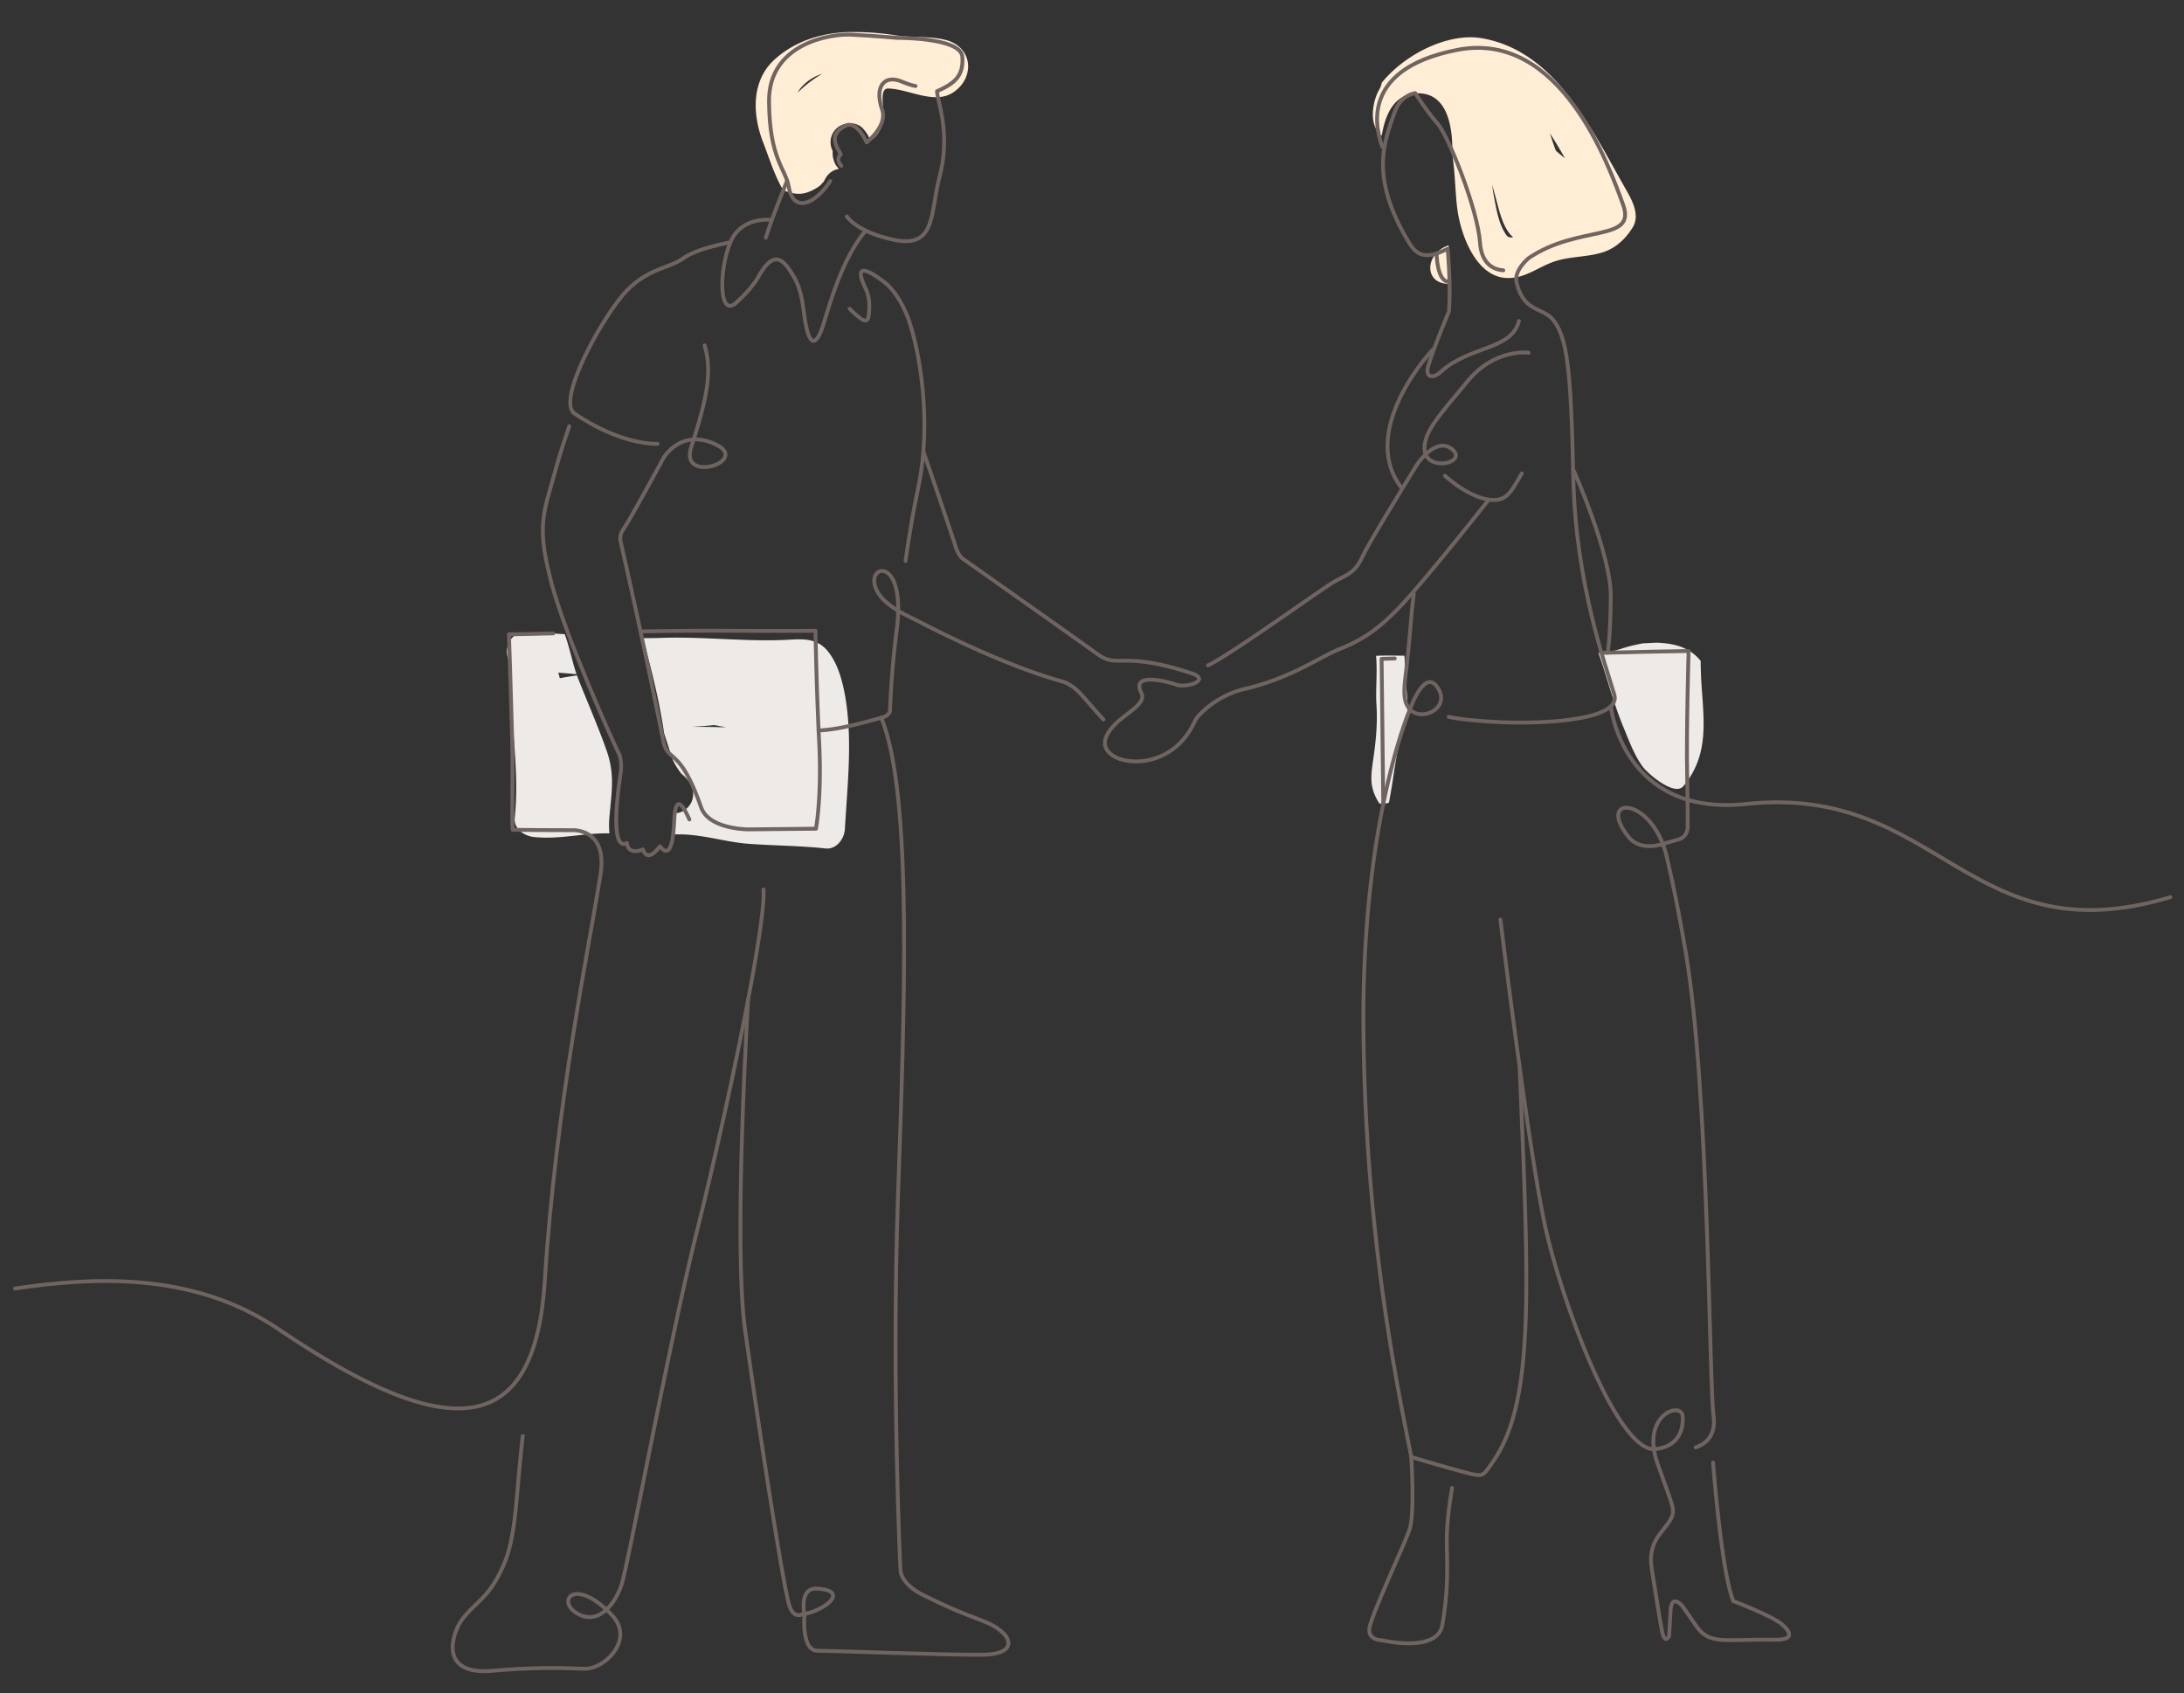 <svg xmlns="http://www.w3.org/2000/svg" xml:space="preserve" width="454" height="352" viewBox="0 0 454 352"><rect x="0" y="0" width="454" height="352" fill="#333333" stroke="none"/><path fill="#FFEDD5" d="M196.9 8.4c-3.12-.94-7.13-.55-10.35-1a55.16 55.16 0 0 0-10.92-.71c-5.4.32-10.58 2.03-14.61 5.68-4.92 4.45-4.6 11.55-2.39 17.19 1.15 2.94 2.3 6.8 4.15 9.94 1.57.72 3.32 1.06 4.94.53a10 10 0 0 0 2.6-1.33c.23-.15.7-.76.88-.88.15-.28.3-.56.47-.84a3.8 3.8 0 0 1 2.72-1.87c-.2-.22-.4-.46-.6-.72a5.1 5.1 0 0 1-.7-2.85v-.19a3.9 3.9 0 0 1 .7-4.55c1.46-1.46 4.24-1.66 5.67 0a7.22 7.22 0 0 1 1.46 2.43c1.46-.82 2.28-2.36 2.68-4.1.44-1.9-1.08-6.75 1-6.73 4.17.04 9.58 3.43 13.53.82 4.5-2.97 4.17-9.21-1.24-10.83zm-31.1 10.87c.23-.42.51-.84.87-1.24a9.76 9.76 0 0 1 4.27-2.7 25.1 25.1 0 0 0-5.14 3.94zM337.55 38.6c-6.9-12.1-14.33-28.11-29.62-30.67-6.7-1.12-15.67 3.1-20.7 9.27-.08.47-.24.95-.53 1.44-1.14 1.96-1.75 5.21-.97 7.42.26.74.78 1.67 1.47 2.17l.18-.85c.72-3.68 2.44-7.59 6.71-7.95 6.56-.56 7.97 6.4 7.8 12.61.63 4.06.61 8.38 1.1 11.75.75 5.16 3.85 13.75 10.22 14 3.79.15 6.42-2.23 9.85-3.41 3.2-1.1 6.75-.9 10-1.89 2.75-.84 4.8-2.77 6.3-5.15 1.79-2.84-.43-6.3-1.81-8.73zm-24.36 10.34c-1.5-2.09-2.01-4.82-2.48-7.28-.22-1.1-.39-2.2-.54-3.29.33 1.18.66 2.36.97 3.55.6 2.25 1.43 5.76 3.41 7.4-.6.09-1.09 0-1.36-.38zm10.25-17.6c-.48-1.2-.86-2.44-1.27-3.65a83.97 83.97 0 0 1 3.13 5.2c-.63-.5-1.25-1.02-1.86-1.55zM301.13 51c-5 1.69-5.16 8 0 8v-8z"/><path fill="#EDEAE7" d="M126.69 169.74c.44-5.06 1.17-8.72-.59-13.71-1.82-5.2-4.08-10.24-6.07-15.37-.03-.09-.05-.18-.09-.26-1.2.18-2.4.36-3.57.58-.1-.4-.2-.77-.32-1.15 1.27.1 2.54.2 3.8.32-.9-2.57-1.45-5.64-2.46-8.32-2.7-.17-5.42-.3-8.14-.33-3.8-.03-4.78 4.28-3 6.58-.53 10.68 1.9 21.26.75 31.92-.25 2.34 2.03 3.79 4 4 4.95.53 9.75-.7 14.69-.77h1c-.12-1.13-.1-2.3 0-3.5zM175.85 145.72c-.55-3.5-1.52-7.7-3.89-10.49-2.12-2.48-4.82-2.43-7.86-2.25-8.9.5-17.9-.7-26.83-.37-1.22.04-2.43.05-3.63.04.9 3.21 1.71 6.44 2.47 9.66.76 3.26 1.42 6.6 1.91 9.92l.02.16c.6 1.91 1.23 3.82 1.88 5.72.5 1 1.07 1.94 1.8 2.8.45.34.88.78 1.36 1.39 2.38 3.05.22 6.63-2.7 6.75a8.3 8.3 0 0 0-.27 3.89l.03.5 1.19.01c4.76.02 9.42 1.58 14.17 1.95 5.4.41 10.71.39 16.13.98 2.25.24 3.88-2.01 4-4 .49-8.68 1.56-18.03.22-26.66zm-32.07 5.39c1.54-.11 3.1-.2 4.63-.38.83.14 1.66.3 2.5.47-2.38-.07-4.75-.12-7.13-.09zM286.13 146.5c.23 3.6-.06 7.1-.57 10.66-.58 4.06-1.06 6.34 1.14 9.82l.02.03c.7.12 1.39.08 2.01-.16.36-1.9.68-3.82.96-5.74.61-4.08 1.3-8.11 2.87-11.88.19-4.11-.52-8.1-.56-12.23 0-.25-.04-.47-.07-.7-1.96 0-3.93-.07-5.88.03.3 3.41-.12 7.08.08 10.18zM353.52 137.38c-2.37-2.95-5.69-3.66-9.22-3.78l-2.78.14c-1.51.28-3 .62-4.43 1.1-1.68.56-3.25.83-4.8.9 1.81 5.16 3.1 10.43 5.21 15.5 1.16 2.78 2.23 5.8 4.05 8.23 1.04 1.39 6.56 6.14 8.38 3.96 5.2-6.23 4.34-13.08 3.8-20.64a88.52 88.52 0 0 1-.2-5.41z"/><g fill="none" stroke="#6F645F" stroke-linecap="round" stroke-linejoin="round" stroke-miterlimit="10" stroke-width=".8"><path d="M312.5 56.19c-2.47-.16-4.57-1.77-4.84-5.73-.47-6.89-6.5-22.1-8.84-24.78-2.34-2.68-4.63-6.32-4.63-6.32s-3 .34-4.25 3.89c-2.1 6-5.12 12.9 2.1 25.72 1.95 3.48 3.28 5.61 8.9 2.74 0 0 .68 7.36.27 13 0 0-3.23 7.69-4.3 11.33-.74 2.48.97 2.75 2.54 1.3 6.05-5.54 14.8-4.5 16.29-10.61"/><path d="M287.35 30.57c-.73-2.2-6-16 15.58-20.2 21.57-4.21 31.55 24.2 34.46 32.15 2.9 7.94-9.18 4.06-19.63 11.14 0 0-3.13 2.55-2.5 5.1 1.58 6.52 5.7 4.88 7.93 8.16 2.48 3.63 3.4 9.47 3.85 32.05.45 22.58 6.94 39.9 8.54 45.45 1.6 5.55-16.53 6.41-27.67 5.46-3.41-.3-4.52-.4-6.74-.85"/><path d="M298.63 52.69s.08 6.2 2.69 5.83M297.76 72.75s-15.2 16.15-6.81 28.14c.08.12.19.22.28.34M300.36 98.9c2.61 2.33 5.8 4.3 8.56 4.86 4.21.86 5.1-1.34 7.43-5.36"/><path d="M251.12 138.3c.27-.12.53-.24.79-.38 6.32-3.5 23.2-15.8 25.67-17.13 2.47-1.34 4.14-1.77 5.56-4.93 1.07-2.4 8.1-13.87 11.4-19.25 0 0 3.8-5.84 7.17-3.33 4.38 3.26-8.3 5.76-5.06-2.67 1.17-3.02 4.8-6.9 8.33-11.25 5.76-7.08 12.78-6.03 12.78-6.03M176.03 45s2.13 3.31 9.95 4.89c8.65 1.74 7.37-5.65 9.35-13.22 2.34-8.92-.41-15.42-.55-17.7 3.64-1.62 5.55-3.15 5.27-7.17-.29-4.02-13.5-3.92-13.5-3.92s-5.35-.48-9.66-.67c-4.3-.2-17.13 1.82-17.03 13.88.1 12.05 3.42 13.84 4.11 17.8.96 5.45 5.46 3.63 8.62-1.25"/><path d="M174.9 34.48c-1.35-1.53-.1-2.4-.1-2.4-1.73-2.77-1.92-4.43.95-5.93 2.4-1.24 4.4 3.45 4.4 3.45s4.4-3.42 3.23-6.8c-1.72-4.95.57-7.39 4.17-5.8 1.59.7 2.76.88 2.76.88M179.97 47.94c-4.82 5.58-7.56 15.46-8.8 19.48-1.25 4.02-2.84 5.56-3.89-1.23-.38-2.47-.53-5.69-2.23-8.6-2.23-3.86-4.23-5.98-7.68.43 0 0-1.23 2.08-4.3 4.88-3.68 3.35-3.66-6.69-1.25-12.52 2.3-5.55 8.63-4.66 8.63-4.66"/><path d="M163.63 37.56s-2.91 6.97-4.44 11.85M151.82 50.38s-6.8 1.17-9.76 3.3c-2.96 2.14-7.27 2.04-11.86 6.83-4.6 4.78-14.45 22.3-10.91 25.35 0 0 8.78 6.41 17.41 6.41M143.3 170.35c-2.67-6.12-3.06-1.9-3.15.2-.1 2.1-.38 8.8-2.97 5.36 0 0-2.49 3.74-3.54.66 0 0-2.96 1.44-3.35-1.34 0 0-3.85 3.16-1.35-14.06 0 0 .59-2.87-.37-4.69-.96-1.82-11.3-24.78-14.07-35.79-1.97-7.84-2.22-11.68-.57-17.48 1.65-5.8 2.15-8.06 4.4-14.6M188.24 116.6c.84-5.92 1.6-10.3 2.62-15.14 2.97-14.06.2-28.7-1.91-34.83-.95-2.76-2.62-5.77-4.61-7.56 0 0-8.21-6.89-4.37.97.99 2.03.73 4.32.65 5.25-.19 2.4-1.53 1.3-4.02-1.12"/><path d="M133.15 131.26c5.84-.1 11.68-.17 16.45-.14 15.89.08 19.92 0 19.92 0s.2 12.06.77 23.25c.57 11.2-.67 17.9-.67 17.9l-14.02.14s-8.18.04-9.84-4.54c-.48-1.33-1.07-3.07-2.17-5.36-3.15-6.57-4.97-4.6-5.74-8.61a1583.5 1583.5 0 0 0-8.8-41.15c-.38-1.44.38-2.49.38-2.49 1.34-1.82 8.42-14.92 8.42-14.92s3.54-6.42 10.9-2.97-7.58 8.35-5.06.57c3.06-9.47 4.5-15.5 2.77-21.14M192.04 94.1s6 17.5 6.57 19.42c.58 1.91 1.46 2.58 1.46 2.58s21.28 14.98 28.1 19.9c4.31 3.1 4.9-.81 19.43 3.93 4.4 1.43-1.09 3.24-3.23 2.36-.84-.34-9.48-2.88-7.12 1.71 1.12 2.19-2.75 4-5.08 6.21-2.15 2.04-4 4.87-.67 6.96s12.7 2.04 16.92-7.34c.6-1.33 4.78-5.31 10.09-6.55 10.02-2.35 15.6-6.6 19.9-8.33 4.3-1.72 7.9-3.8 12.85-9.09 5.45-5.8 18.17-21.92 18.17-21.92"/><path d="M229.38 149.56c-1.43-1.48-3.69-4.24-5.03-5.62-1.67-1.72-3.25-2.2-3.25-2.2-12.2-3.31-26.98-10.92-29.9-12.44-2.92-1.5-8.7-3.85-9.42-8.01-.72-4.16 6.48-4.83 4.63 9.59a192.43 192.43 0 0 0-1.39 16.47s.3 1.33-1.81 1.86c-2.1.53-8.26 2.45-13.05 2.64M315.9 222.02c1.9 45.36 3.15 69.04-5.35 81.53-1.98 2.91-2.1 3.35-4.18 2.96-2.09-.38-13-3.63-13-3.63-2.52-13.02-9.54-44.78-9.94-88.8-.4-44.01 9.84-67.06 9.84-67.06s2.75-7.67 5.33-4.42c4.16 5.24-6.27 9.25-6.65 1.77-.13-2.5.4-3.68 1.43-16.12.14-1.69.32-3.27.52-4.76M158.71 184.9c.58 7.37-7.85 47.17-13.78 70.83-5.93 23.66-14.35 69.69-15.75 73.78-1.4 4.1-4.63 7.91-8.46 6.26-5.57-2.4-1.62-8.59 6.5 0 4.7 4.97-1.33 10.98-5.35 11.12-1.81.07-7.9-.57-19.52.43-11.62 1.01-8.11-8.22-6.31-10.62 2.92-3.9 5.73-4.44 8.75-11.62 2.6-6.17 2.42-14.03 3.88-26.56"/><path d="M183.2 149.2c6.6 16.03 4.8 60.96 3.45 100.1-1.34 39.13.53 77.02.53 77.02s-.15 2.87 4.92 5.36c5.08 2.49 6.9 3.25 12.3 5.31 6.15 2.34 7.75 6.89 0 6.99-7.75.1-31-.82-34.45-.82-3.44 0-2.72-7.5-2.72-7.5s-1.22-5.62 2.58-5.42c7.18.39 1.34 4.8-3.25 5.41 0 0-1.73.9-2.59-2.25-1.45-5.33-6.6-39.04-9.09-56.93-2.49-17.9.64-68.7.64-68.7M293.37 302.88s.77 11.86-.37 15.12c-1.14 3.25-8 17.9-8.33 20.47s2.54 2.5 2.54 2.5 11.61 2.77 12.62-3.17c1-5.93 1.12-9.76.93-16.55-.12-4 .54-8.73 1.1-11.95M289.94 136.88l-2.74.08.35 30.16M356.1 304.03c.66 8.26 2.2 23.82 4.2 28.8 0 0 8.05 3.06 10.06 4.78 2 1.73 2.68 3.33-1.53 3.26-10.61-.17-13.46 1.24-16.38-3.07-1.05-1.56-1.9-2.78-2.59-3.77 0 0-2.5-3.21-2.61 1.1l-.28 4.97s-.88 1.92-1.48-1.05c-.6-2.97-1.28-7.75-2.14-13.01-.85-5.27 2.06-7.36 3.45-9.44.96-1.46 1.22-2.14.75-3.86-.3-1.09-1.86-5.36-2.95-8.38-3.7-10.21 5.05-13.28 5.2-9.85.28 7.03-6.35 6.74-6.35 6.74-7.83-1-18.8-30.71-22.23-46.21-3.43-15.5-9.32-63.87-9.32-63.87"/><path d="M332.9 135.71c7.45-.18 14.04-.33 18.12-.38 0 0-.5 17.32-.3 25.84.1 4.92.12 8.43.11 10.52 0 0 .2 2.3-2.08 2.88l-2.95.82s-4.67 1.8-7.23-1.37c-7.02-8.71 4.86-8.74 7.9 4.06 1.31 5.58 2.64 12.1 3.95 19.83 4.84 28.7 4.86 89.56 5.77 96.31.5 3.66-.98 5.71-3.7 6.67"/><path d="M327 97.5s7.9 17.6 7.84 26.5c-.07 8.9-.66 11.68-.66 11.68M3.12 267.86c15.4-2.28 36.75-3.8 54.74 8.42 36.24 24.6 53.4 22.1 55.4-10.13 2.3-36.9 9.58-71.27 11.6-84.58 1.41-9.37-5.79-8.99-5.79-8.99-4.74 0-9.06-.03-12.5-.08-.2-3.03.09-11.04-.1-18.8-.2-7.74-.67-21.87-.67-21.87.12.06 2.36 0 9.18-.16M334.84 146.83s2.45 23.01 28.16 20.3c40.14-4.25 46.14 31.97 88.17 19.37"/></g></svg>